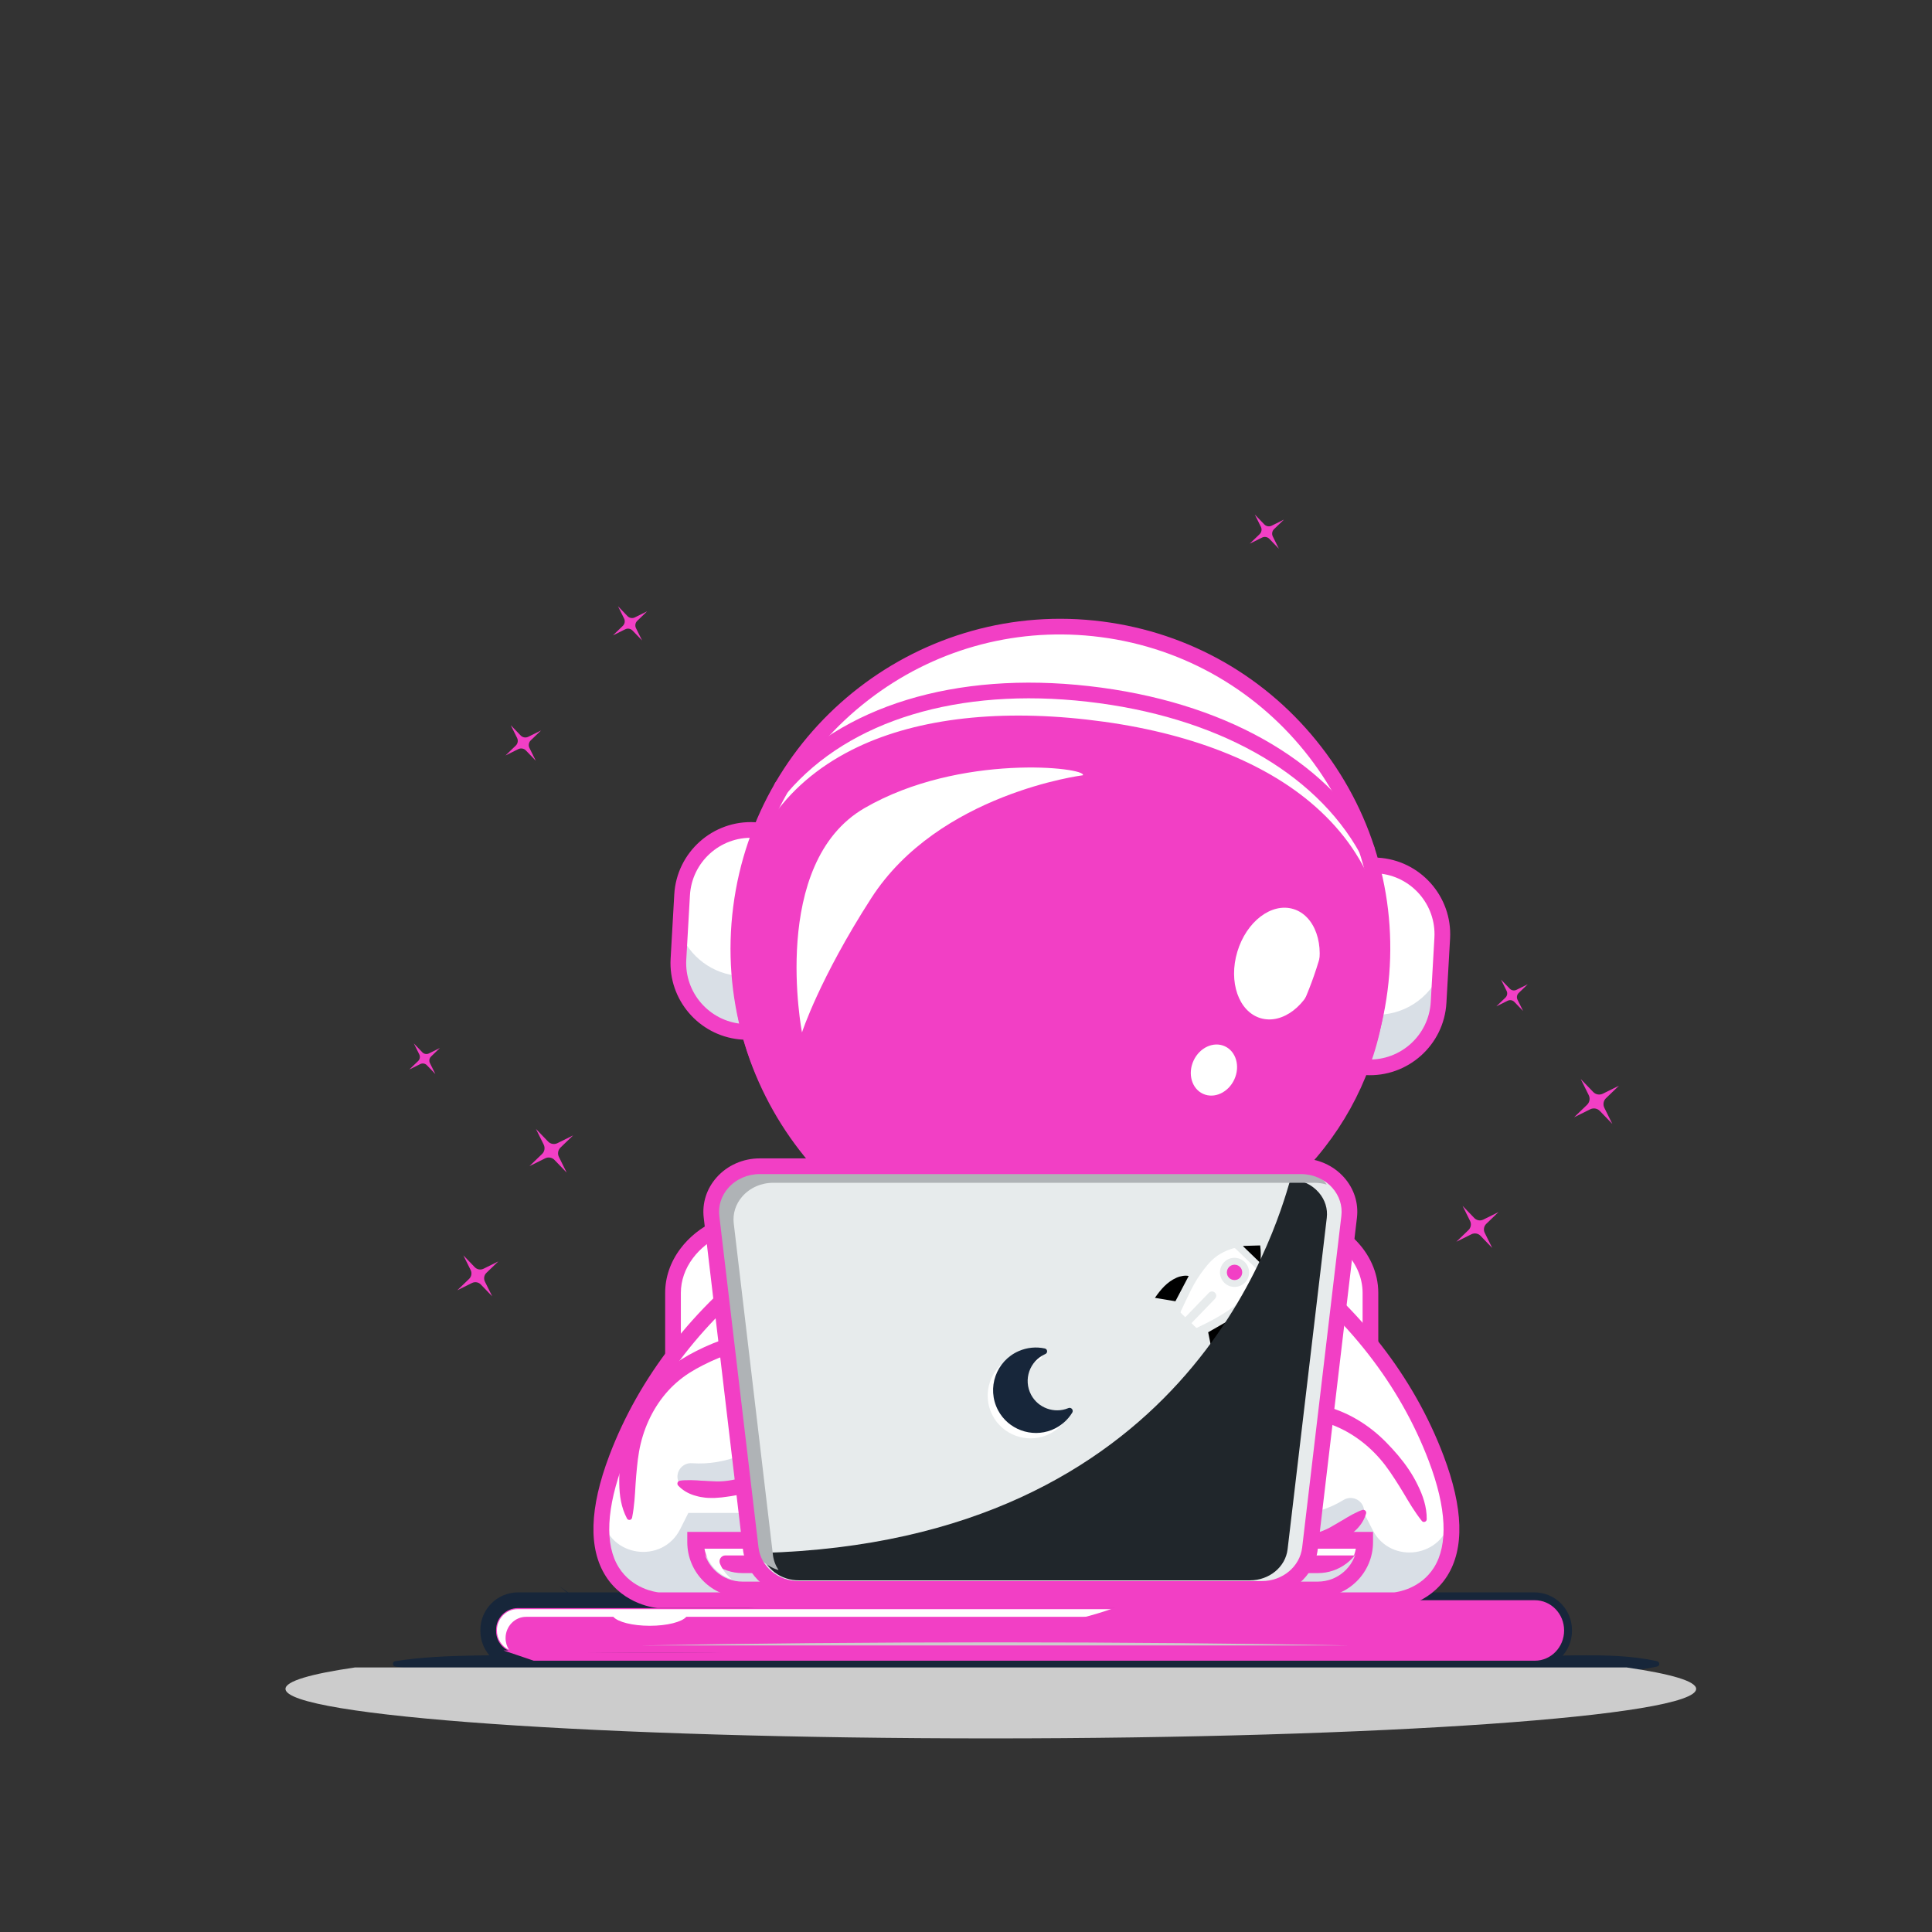 <svg xmlns="http://www.w3.org/2000/svg" xmlns:xlink="http://www.w3.org/1999/xlink" viewBox="0 0 500 500" width="500" height="500" preserveAspectRatio="xMidYMid meet" style="width: 100%; height: 100%; transform: translate3d(0px, 0px, 0px); content-visibility: visible;"><rect x="0" y="0" width="500" height="500" fill="#333333" stroke="none"/><defs><clipPath id="__lottie_element_155"><rect width="500" height="500" x="0" y="0"></rect></clipPath><clipPath id="__lottie_element_175"><path d="M0,0 L1000,0 L1000,1000 L0,1000z"></path></clipPath></defs><g clip-path="url(#__lottie_element_155)"><g clip-path="url(#__lottie_element_175)" transform="matrix(0.54,0,0,0.54,-19.537,0.714)" opacity="1" style="display: block;"><g transform="matrix(0.746,-0.525,0.525,0.746,300.393,550.184)" opacity="1" style="display: block;"><g opacity="1" transform="matrix(1,0,0,1,0,0)"><path fill=" #f23fc5" fill-opacity="1" d=" M14.031,0 C14.031,0 4.937,1.404 4.937,1.404 C3.115,1.685 1.685,3.115 1.404,4.937 C1.404,4.937 0,14.031 0,14.031 C0,14.031 -1.404,4.937 -1.404,4.937 C-1.685,3.115 -3.115,1.685 -4.937,1.404 C-4.937,1.404 -14.031,0 -14.031,0 C-14.031,0 -4.937,-1.404 -4.937,-1.404 C-3.115,-1.685 -1.685,-3.115 -1.404,-4.937 C-1.404,-4.937 0,-14.031 0,-14.031 C0,-14.031 1.404,-4.937 1.404,-4.937 C1.685,-3.115 3.115,-1.685 4.937,-1.404 C4.937,-1.404 14.031,0 14.031,0z"></path></g></g><g transform="matrix(0.746,-0.525,0.525,0.746,265.164,610.138)" opacity="1" style="display: block;"><g opacity="1" transform="matrix(1,0,0,1,0,0)"><path fill=" #f23fc5" fill-opacity="1" d=" M13.165,0 C13.165,0 4.632,1.317 4.632,1.317 C2.922,1.581 1.581,2.922 1.317,4.632 C1.317,4.632 0,13.164 0,13.164 C0,13.164 -1.317,4.632 -1.317,4.632 C-1.581,2.922 -2.922,1.581 -4.632,1.317 C-4.632,1.317 -13.165,0 -13.165,0 C-13.165,0 -4.632,-1.318 -4.632,-1.318 C-2.922,-1.582 -1.581,-2.922 -1.317,-4.632 C-1.317,-4.632 0,-13.164 0,-13.164 C0,-13.164 1.317,-4.632 1.317,-4.632 C1.581,-2.922 2.922,-1.582 4.632,-1.318 C4.632,-1.318 13.165,0 13.165,0z"></path></g></g><g transform="matrix(0.746,-0.525,0.525,0.746,239.676,506.094)" opacity="1" style="display: block;"><g opacity="1" transform="matrix(1,0,0,1,0,0)"><path fill=" #f23fc5" fill-opacity="1" d=" M9.818,0 C9.818,0 3.455,0.982 3.455,0.982 C2.18,1.179 1.179,2.179 0.982,3.454 C0.982,3.454 0,9.817 0,9.817 C0,9.817 -0.982,3.454 -0.982,3.454 C-1.179,2.179 -2.18,1.179 -3.455,0.982 C-3.455,0.982 -9.818,0 -9.818,0 C-9.818,0 -3.455,-0.983 -3.455,-0.983 C-2.18,-1.18 -1.179,-2.18 -0.982,-3.455 C-0.982,-3.455 0,-9.817 0,-9.817 C0,-9.817 0.982,-3.455 0.982,-3.455 C1.179,-2.18 2.18,-1.18 3.455,-0.983 C3.455,-0.983 9.818,0 9.818,0z"></path></g></g><g transform="matrix(0.746,-0.525,0.525,0.746,801.333,526.574)" opacity="1" style="display: block;"><g opacity="1" transform="matrix(1,0,0,1,0,0)"><path fill=" #f23fc5" fill-opacity="1" d=" M-14.415,0 C-14.415,0 -5.072,1.442 -5.072,1.442 C-3.2,1.731 -1.732,3.2 -1.443,5.072 C-1.443,5.072 0,14.415 0,14.415 C0,14.415 1.443,5.072 1.443,5.072 C1.732,3.2 3.2,1.731 5.072,1.442 C5.072,1.442 14.415,0 14.415,0 C14.415,0 5.072,-1.443 5.072,-1.443 C3.2,-1.732 1.732,-3.2 1.443,-5.072 C1.443,-5.072 0,-14.415 0,-14.415 C0,-14.415 -1.443,-5.072 -1.443,-5.072 C-1.732,-3.2 -3.2,-1.732 -5.072,-1.443 C-5.072,-1.443 -14.415,0 -14.415,0z"></path></g></g><g transform="matrix(0.746,-0.525,0.525,0.746,744.241,586.687)" opacity="1" style="display: block;"><g opacity="1" transform="matrix(1,0,0,1,0,0)"><path fill=" #f23fc5" fill-opacity="1" d=" M-13.525,0 C-13.525,0 -4.759,1.353 -4.759,1.353 C-3.003,1.624 -1.624,3.003 -1.353,4.759 C-1.353,4.759 0,13.525 0,13.525 C0,13.525 1.353,4.759 1.353,4.759 C1.624,3.003 3.003,1.624 4.759,1.353 C4.759,1.353 13.525,0 13.525,0 C13.525,0 4.759,-1.354 4.759,-1.354 C3.003,-1.625 1.624,-3.003 1.353,-4.759 C1.353,-4.759 0,-13.525 0,-13.525 C0,-13.525 -1.353,-4.759 -1.353,-4.759 C-1.624,-3.003 -3.003,-1.625 -4.759,-1.354 C-4.759,-1.354 -13.525,0 -13.525,0z"></path></g></g><g transform="matrix(0.746,-0.525,0.525,0.746,760.846,475.681)" opacity="1" style="display: block;"><g opacity="1" transform="matrix(1,0,0,1,0,0)"><path fill=" #f23fc5" fill-opacity="1" d=" M-10.086,0 C-10.086,0 -3.549,1.009 -3.549,1.009 C-2.239,1.211 -1.211,2.239 -1.009,3.549 C-1.009,3.549 0,10.086 0,10.086 C0,10.086 1.009,3.549 1.009,3.549 C1.211,2.239 2.239,1.211 3.549,1.009 C3.549,1.009 10.086,0 10.086,0 C10.086,0 3.549,-1.009 3.549,-1.009 C2.239,-1.211 1.211,-2.239 1.009,-3.549 C1.009,-3.549 0,-10.086 0,-10.086 C0,-10.086 -1.009,-3.549 -1.009,-3.549 C-1.211,-2.239 -2.239,-1.211 -3.549,-1.009 C-3.549,-1.009 -10.086,0 -10.086,0z"></path></g></g><g transform="matrix(0.746,-0.525,0.525,0.746,338.13,297.421)" opacity="1" style="display: block;"><g opacity="1" transform="matrix(1,0,0,1,0,0)"><path fill=" #f23fc5" fill-opacity="1" d=" M10.992,0 C10.992,0 3.868,1.1 3.868,1.1 C2.441,1.32 1.32,2.441 1.1,3.868 C1.1,3.868 0,10.991 0,10.991 C0,10.991 -1.1,3.868 -1.1,3.868 C-1.32,2.441 -2.441,1.32 -3.868,1.1 C-3.868,1.1 -10.992,0 -10.992,0 C-10.992,0 -3.868,-1.1 -3.868,-1.1 C-2.441,-1.32 -1.32,-2.441 -1.1,-3.868 C-1.1,-3.868 0,-10.991 0,-10.991 C0,-10.991 1.1,-3.868 1.1,-3.868 C1.32,-2.441 2.441,-1.32 3.868,-1.1 C3.868,-1.1 10.992,0 10.992,0z"></path></g></g><g transform="matrix(0.746,-0.525,0.525,0.746,286.962,354.749)" opacity="1" style="display: block;"><g opacity="1" transform="matrix(1,0,0,1,0,0)"><path fill=" #f23fc5" fill-opacity="1" d=" M11.408,0 C11.408,0 4.014,1.142 4.014,1.142 C2.533,1.371 1.371,2.533 1.142,4.014 C1.142,4.014 0,11.408 0,11.408 C0,11.408 -1.142,4.014 -1.142,4.014 C-1.371,2.533 -2.533,1.371 -4.014,1.142 C-4.014,1.142 -11.408,0 -11.408,0 C-11.408,0 -4.014,-1.142 -4.014,-1.142 C-2.533,-1.371 -1.371,-2.533 -1.142,-4.014 C-1.142,-4.014 0,-11.408 0,-11.408 C0,-11.408 1.142,-4.014 1.142,-4.014 C1.371,-2.533 2.533,-1.371 4.014,-1.142 C4.014,-1.142 11.408,0 11.408,0z"></path></g></g><g transform="matrix(0.746,-0.525,0.525,0.746,643.326,253.47)" opacity="1" style="display: block;"><g opacity="1" transform="matrix(1,0,0,1,0,0)"><path fill=" #f23fc5" fill-opacity="1" d=" M-10.992,0 C-10.992,0 -3.868,1.1 -3.868,1.1 C-2.441,1.32 -1.32,2.441 -1.1,3.868 C-1.1,3.868 0,10.991 0,10.991 C0,10.991 1.1,3.868 1.1,3.868 C1.32,2.441 2.441,1.32 3.868,1.1 C3.868,1.1 10.992,0 10.992,0 C10.992,0 3.868,-1.1 3.868,-1.1 C2.441,-1.32 1.32,-2.441 1.1,-3.868 C1.1,-3.868 0,-10.991 0,-10.991 C0,-10.991 -1.1,-3.868 -1.1,-3.868 C-1.32,-2.441 -2.441,-1.32 -3.868,-1.1 C-3.868,-1.1 -10.992,0 -10.992,0z"></path></g></g></g><g transform="matrix(0.54,0,0,0.54,250.464,270.713)" opacity="1" style="display: block;"><g opacity="1" transform="matrix(1,0,0,1,0,0)"><g opacity="1" transform="matrix(1,0,0,1,0,0)"><path fill="rgb(23,38,58)" fill-opacity="1" d=" M-196,258.72 C-196,258.72 -155.87,287.26 -155.87,287.26 C-169.94,278.75 -183.34,269.2 -196,258.72z"></path></g><g opacity="1" transform="matrix(1,0,0,1,0,0)"><path fill="rgb(23,38,58)" fill-opacity="1" d=" M221.95,258.72 C209.3,269.2 195.889,278.74 181.82,287.26 C181.82,287.26 221.95,258.72 221.95,258.72z"></path></g></g><g opacity="1" transform="matrix(1,0,0,1,0,0)"><g opacity="1" transform="matrix(1,0,0,1,0,0)"><path fill="rgb(23,38,58)" fill-opacity="1" d=" M-274.416,294.815 C-261.816,292.82 -249.217,292.343 -236.617,292.098 C-230.317,291.963 -224.018,291.936 -217.718,291.971 C-211.418,291.961 -205.118,292.052 -198.818,292.118 C-186.218,292.235 -173.619,292.265 -161.019,292.246 C-161.019,292.246 -123.22,292.246 -123.22,292.246 C-123.22,292.246 27.975,292.246 27.975,292.246 C27.975,292.246 179.171,292.246 179.171,292.246 C179.171,292.246 254.769,292.246 254.769,292.246 C254.769,292.246 273.668,292.239 273.668,292.239 C273.668,292.239 283.118,292.147 283.118,292.147 C283.118,292.147 292.568,291.987 292.568,291.987 C305.168,291.942 317.768,292.057 330.367,294.815 C331.076,294.97 331.525,295.672 331.37,296.381 C331.257,296.899 330.852,297.277 330.367,297.384 C317.768,300.142 305.168,300.257 292.568,300.212 C292.568,300.212 283.118,300.052 283.118,300.052 C283.118,300.052 273.668,299.96 273.668,299.96 C273.668,299.96 254.769,299.953 254.769,299.953 C254.769,299.953 179.171,299.953 179.171,299.953 C179.171,299.953 27.975,299.953 27.975,299.953 C27.975,299.953 -123.22,299.953 -123.22,299.953 C-123.22,299.953 -161.019,299.953 -161.019,299.953 C-173.619,299.934 -186.218,299.964 -198.818,300.081 C-205.118,300.146 -211.418,300.239 -217.718,300.229 C-224.018,300.264 -230.317,300.237 -236.617,300.102 C-249.217,299.857 -261.816,299.379 -274.416,297.384 C-275.125,297.272 -275.609,296.606 -275.497,295.897 C-275.407,295.326 -274.957,294.901 -274.416,294.815z"></path></g></g><g opacity="1" transform="matrix(1,0,0,1,0,0)"><g opacity="1" transform="matrix(1,0,0,1,0,0)"><path fill=" #f23fc5" fill-opacity="1" d=" M271.529,294.586 C271.529,294.586 -215.578,294.586 -215.578,294.586 C-223.455,294.586 -229.84,288.201 -229.84,280.324 C-229.84,280.324 -229.84,279.86 -229.84,279.86 C-229.84,271.983 -223.455,265.598 -215.578,265.598 C-215.578,265.598 271.529,265.598 271.529,265.598 C279.406,265.598 285.791,271.983 285.791,279.86 C285.791,279.86 285.791,280.324 285.791,280.324 C285.791,288.201 279.406,294.586 271.529,294.586z"></path></g><g opacity="1" transform="matrix(1,0,0,1,0,0)"><path fill="rgb(23,38,58)" fill-opacity="1" d=" M271.528,295.129 C271.528,295.129 -215.578,295.129 -215.578,295.129 C-223.741,295.129 -230.383,288.488 -230.383,280.324 C-230.383,280.324 -230.383,279.859 -230.383,279.859 C-230.383,271.696 -223.741,265.055 -215.578,265.055 C-215.578,265.055 271.528,265.055 271.528,265.055 C279.691,265.055 286.333,271.696 286.333,279.859 C286.333,279.859 286.333,280.324 286.333,280.324 C286.333,288.488 279.691,295.129 271.528,295.129z M-215.578,266.141 C-223.143,266.141 -229.298,272.295 -229.298,279.859 C-229.298,279.859 -229.298,280.324 -229.298,280.324 C-229.298,287.889 -223.143,294.044 -215.578,294.044 C-215.578,294.044 271.529,294.044 271.529,294.044 C279.094,294.044 285.249,287.889 285.249,280.324 C285.249,280.324 285.249,279.859 285.249,279.859 C285.249,272.295 279.094,266.141 271.529,266.141 C271.529,266.141 -215.578,266.141 -215.578,266.141z"></path></g></g><g opacity="1" transform="matrix(1,0,0,1,0,0)"><g opacity="1" transform="matrix(1,0,0,1,0,0)"><path fill="rgb(23,38,58)" fill-opacity="1" d=" M271.529,298.347 C271.529,298.347 -215.578,298.347 -215.578,298.347 C-225.516,298.347 -233.601,290.262 -233.601,280.324 C-233.601,280.324 -233.601,279.859 -233.601,279.859 C-233.601,269.921 -225.516,261.838 -215.578,261.838 C-215.578,261.838 271.529,261.838 271.529,261.838 C281.467,261.838 289.552,269.921 289.552,279.859 C289.552,279.859 289.552,280.324 289.552,280.324 C289.552,290.262 281.467,298.347 271.529,298.347z M-215.578,269.359 C-221.369,269.359 -226.08,274.07 -226.08,279.859 C-226.08,279.859 -226.08,280.324 -226.08,280.324 C-226.08,286.115 -221.369,290.826 -215.578,290.826 C-215.578,290.826 271.529,290.826 271.529,290.826 C277.32,290.826 282.03,286.115 282.03,280.324 C282.03,280.324 282.03,279.859 282.03,279.859 C282.03,274.07 277.32,269.359 271.529,269.359 C271.529,269.359 -215.578,269.359 -215.578,269.359z"></path></g></g><g opacity="1" transform="matrix(1,0,0,1,0,0)"><g opacity="1" transform="matrix(1,0,0,1,0,0)"><path fill="rgb(255,255,255)" fill-opacity="1" d=" M271.757,269.892 C271.757,269.892 -135.35,269.892 -135.35,269.892 C-135.35,269.892 -169.434,269.892 -169.434,269.892 C-169.434,269.892 -215.806,269.892 -215.806,269.892 C-221.252,269.892 -225.682,274.468 -225.682,280.092 C-225.682,284.214 -223.297,287.764 -219.882,289.371 C-220.917,287.758 -221.524,285.828 -221.524,283.753 C-221.524,278.129 -217.094,273.553 -211.648,273.553 C-211.648,273.553 -169.882,273.553 -169.882,273.553 C-167.72,276.03 -160.717,277.848 -152.392,277.848 C-144.067,277.848 -137.064,276.03 -134.902,273.553 C-134.902,273.553 275.915,273.553 275.915,273.553 C277.369,273.553 278.747,273.888 279.991,274.474 C278.221,271.717 275.193,269.892 271.757,269.892z"></path></g></g><g opacity="1" transform="matrix(1,0,0,1,0,0)"><g opacity="1" transform="matrix(1,0,0,1,0,0)"><path fill=" #f23fc5" fill-opacity="1" d=" M-208.026,294.586 C-208.026,294.586 271.757,294.586 271.757,294.586 C279.508,294.586 285.791,288.097 285.791,280.092 C285.791,280.092 285.791,280.092 285.791,280.092 C285.791,272.087 279.508,265.598 271.757,265.598 C271.757,265.598 78.575,265.598 78.575,265.598 C70.94,269.902 13.707,296.573 -222.563,289.658 C-222.563,289.658 -208.026,294.586 -208.026,294.586z" style="mix-blend-mode: multiply;"></path></g></g><g opacity="1" transform="matrix(1,0,0,1,0,0)"><g opacity="1" transform="matrix(1,0,0,1,0,0)"><path fill="rgb(204,204,204)" fill-opacity="1" d=" M349.073,308.096 C349.073,321.196 197.725,331.823 11.036,331.823 C-175.653,331.823 -327.001,321.196 -327.001,308.096 C-327.001,304.418 -315.033,300.92 -293.664,297.815 C-293.664,297.815 315.737,297.815 315.737,297.815 C337.106,300.92 349.073,304.418 349.073,308.096z"></path></g></g><g opacity="1" transform="matrix(1,0,0,1,0,0)"><path fill="rgb(204,204,204)" fill-opacity="1" d=" M181.82,287.26 C181.82,287.26 -155.87,287.26 -155.87,287.26 C-104.82,286.31 -47.541,285.78 12.98,285.78 C73.49,285.78 130.769,286.31 181.82,287.26z"></path></g></g><g transform="matrix(0.54,0,0,0.54,250.464,270.714)" opacity="1" style="display: block;"><g opacity="1" transform="matrix(1,0,0,1,0,0)"><g opacity="1" transform="matrix(1,0,0,1,0,0)"><path fill="rgb(255,255,255)" fill-opacity="1" d=" M192.974,118.327 C192.974,118.327 192.974,230.106 192.974,230.106 C192.974,235.312 191.633,240.275 189.209,244.737 C182.588,257.015 167.917,265.598 150.982,265.598 C150.982,265.598 -99.284,265.598 -99.284,265.598 C-113.522,265.598 -126.159,259.539 -133.761,250.309 C-138.493,244.566 -141.276,237.604 -141.276,230.106 C-141.276,230.106 -141.276,118.327 -141.276,118.327 C-141.276,111.39 -138.882,104.904 -134.756,99.417 C-127.313,89.468 -114.171,82.835 -99.284,82.835 C-99.284,82.835 150.982,82.835 150.982,82.835 C153.002,82.835 154.977,82.957 156.925,83.201 C177.236,85.652 192.974,100.514 192.974,118.327z"></path></g><g opacity="1" transform="matrix(1,0,0,1,0,0)"><path fill=" #f23fc5" fill-opacity="1" d=" M150.982,269.359 C150.982,269.359 -99.284,269.359 -99.284,269.359 C-114.097,269.359 -128.071,263.131 -136.663,252.699 C-142.141,246.051 -145.037,238.238 -145.037,230.106 C-145.037,230.106 -145.037,118.327 -145.037,118.327 C-145.037,110.807 -142.522,103.487 -137.762,97.157 C-129.294,85.837 -114.907,79.074 -99.284,79.074 C-99.284,79.074 150.982,79.074 150.982,79.074 C153.139,79.074 155.296,79.206 157.392,79.469 C179.814,82.174 196.735,98.88 196.735,118.327 C196.735,118.327 196.735,230.106 196.735,230.106 C196.735,235.847 195.315,241.374 192.514,246.532 C185.037,260.394 168.733,269.359 150.982,269.359z M-99.284,86.596 C-112.549,86.596 -124.683,92.231 -131.744,101.67 C-135.521,106.693 -137.515,112.451 -137.515,118.327 C-137.515,118.327 -137.515,230.106 -137.515,230.106 C-137.515,236.472 -135.213,242.632 -130.858,247.916 C-123.678,256.634 -111.874,261.838 -99.284,261.838 C-99.284,261.838 150.982,261.838 150.982,261.838 C166.006,261.838 179.711,254.425 185.899,242.952 C188.1,238.898 189.214,234.58 189.214,230.106 C189.214,230.106 189.214,118.327 189.214,118.327 C189.214,102.682 175.138,89.186 156.474,86.935 C154.671,86.709 152.829,86.596 150.982,86.596 C150.982,86.596 -99.284,86.596 -99.284,86.596z"></path></g></g><g opacity="1" transform="matrix(1,0,0,1,0,0)"><g opacity="1" transform="matrix(1,0,0,1,0,0)"><path fill="rgb(255,255,255)" fill-opacity="1" d=" M29.034,51.762 C114.54,65.9 194.29,117.844 224.487,197.636 C248.891,262.123 204.567,265.598 204.567,265.598 C204.567,265.598 27.279,265.598 27.279,265.598 C27.279,265.598 28.904,265.598 28.904,265.598 C28.904,265.598 -148.384,265.598 -148.384,265.598 C-148.384,265.598 -192.708,262.123 -168.304,197.636 C-138.107,117.844 -58.357,65.9 27.149,51.762"></path></g></g><g opacity="1" transform="matrix(1,0,0,1,0,0)"><g opacity="1" transform="matrix(1,0,0,1,0,0)"><path fill="rgb(217,223,230)" fill-opacity="1" d=" M204.562,265.599 C204.562,265.599 -148.388,265.599 -148.388,265.599 C-148.388,265.599 -179.396,263.163 -175.25,224.633 C-175.192,225.098 -175.127,225.555 -175.056,226.005 C-172.073,244.869 -146.392,248.558 -137.817,231.493 C-137.817,231.493 -133.939,223.775 -133.939,223.775 C-133.939,223.775 189.859,223.775 189.859,223.775 C189.859,223.775 194.015,231.902 194.015,231.902 C202.678,248.843 228.09,245.067 231.193,226.294 C231.283,225.752 231.363,225.198 231.434,224.633 C235.58,263.163 204.562,265.599 204.562,265.599z"></path></g></g><g opacity="1" transform="matrix(1,0,0,1,0,0)"><g opacity="1" transform="matrix(1,0,0,1,0,0)"><path fill=" #f23fc5" fill-opacity="1" d=" M204.714,269.359 C204.714,269.359 -148.678,269.348 -148.678,269.348 C-149.329,269.298 -164.716,267.938 -173.544,254.023 C-181.907,240.842 -181.328,221.424 -171.822,196.306 C-143.072,120.336 -67.066,63.528 26.535,48.051 C27.07,47.963 27.598,47.992 28.092,48.12 C28.586,47.992 29.112,47.963 29.647,48.051 C123.248,63.528 199.255,120.336 228.005,196.306 C237.511,221.424 238.09,240.843 229.727,254.025 C220.899,267.939 205.512,269.298 204.861,269.348 C204.861,269.348 204.714,269.359 204.714,269.359z M28.904,261.838 C28.904,261.838 204.391,261.838 204.391,261.838 C205.735,261.695 216.952,260.213 223.432,249.907 C230.299,238.984 229.448,221.369 220.97,198.967 C193.166,125.497 119.384,70.513 28.42,55.473 C28.308,55.454 28.199,55.431 28.091,55.403 C27.984,55.43 27.874,55.454 27.762,55.473 C-63.202,70.513 -136.983,125.497 -164.787,198.967 C-173.265,221.369 -174.115,238.984 -167.248,249.906 C-160.784,260.188 -149.609,261.688 -148.205,261.838 C-148.205,261.838 28.904,261.838 28.904,261.838z"></path></g></g></g><g transform="matrix(0.537,0.056,-0.056,0.537,256.788,269.468)" opacity="1" style="display: block;"><g opacity="1" transform="matrix(1,0,0,1,0,0)"><g opacity="1" transform="matrix(1,0,0,1,0,0)"><path fill="rgb(255,255,255)" fill-opacity="1" d=" M179.47,-6.171 C179.47,-6.171 179.47,-6.171 179.47,-6.171 C177.735,-6.089 176.263,-7.429 176.181,-9.164 C176.181,-9.164 171.92,-99.64 171.92,-99.64 C171.838,-101.375 173.178,-102.847 174.913,-102.929 C174.913,-102.929 174.913,-102.929 174.913,-102.929 C193.112,-103.786 208.561,-89.727 209.418,-71.528 C209.418,-71.528 210.871,-40.676 210.871,-40.676 C211.728,-22.477 197.669,-7.028 179.47,-6.171z"></path></g><g opacity="1" transform="matrix(1,0,0,1,0,0)"><path fill="rgb(23,38,58)" fill-opacity="1" d=" M179.321,-5.492 C177.295,-5.492 175.602,-7.09 175.506,-9.133 C175.506,-9.133 171.245,-99.608 171.245,-99.608 C171.146,-101.712 172.778,-103.505 174.881,-103.604 C193.434,-104.479 209.22,-90.103 210.092,-71.56 C210.092,-71.56 211.546,-40.707 211.546,-40.707 C211.969,-31.725 208.869,-23.116 202.816,-16.465 C196.764,-9.815 188.484,-5.919 179.502,-5.496 C179.502,-5.496 179.502,-5.496 179.502,-5.496 C179.441,-5.493 179.381,-5.492 179.321,-5.492z M176.482,-102.29 C175.972,-102.29 175.459,-102.278 174.944,-102.254 C173.584,-102.19 172.531,-101.032 172.595,-99.672 C172.595,-99.672 176.856,-9.196 176.856,-9.196 C176.92,-7.836 178.08,-6.791 179.439,-6.846 C179.439,-6.846 179.439,-6.846 179.439,-6.846 C197.237,-7.684 211.034,-22.846 210.196,-40.644 C210.196,-40.644 208.743,-71.496 208.743,-71.496 C207.929,-88.779 193.608,-102.29 176.482,-102.29z"></path></g></g><g opacity="1" transform="matrix(1,0,0,1,0,0)"><g opacity="1" transform="matrix(1,0,0,1,0,0)"><path fill="rgb(217,223,230)" fill-opacity="1" d=" M210.189,-55.143 C210.189,-55.143 210.874,-40.673 210.874,-40.673 C211.728,-22.48 197.671,-7.029 179.468,-6.165 C177.734,-6.081 176.263,-7.43 176.179,-9.164 C176.179,-9.164 175.038,-33.216 175.038,-33.216 C175.577,-32.142 176.71,-31.437 177.984,-31.487 C177.984,-31.487 180.129,-31.594 180.129,-31.594 C194.511,-32.268 206.314,-42.064 210.189,-55.143z"></path></g></g><g opacity="1" transform="matrix(1,0,0,1,0,0)"><g opacity="1" transform="matrix(1,0,0,1,0,0)"><path fill=" #f23fc5" fill-opacity="1" d=" M179.319,-2.407 C175.659,-2.407 172.598,-5.294 172.424,-8.988 C172.424,-8.988 168.163,-99.463 168.163,-99.463 C167.984,-103.266 170.933,-106.506 174.735,-106.686 C194.964,-107.64 212.221,-91.947 213.175,-71.705 C213.175,-71.705 214.628,-40.853 214.628,-40.853 C215.581,-20.611 199.889,-3.368 179.647,-2.414 C179.647,-2.414 179.646,-2.414 179.646,-2.414 C179.537,-2.409 179.428,-2.407 179.319,-2.407z M175.706,-99.195 C175.706,-99.195 179.908,-9.963 179.908,-9.963 C195.709,-11.036 207.863,-24.606 207.114,-40.499 C207.114,-40.499 205.661,-71.351 205.661,-71.351 C204.913,-87.244 191.514,-99.623 175.706,-99.195z"></path></g></g><g opacity="1" transform="matrix(1,0,0,1,0,0)"><g opacity="1" transform="matrix(1,0,0,1,0,0)"><path fill="rgb(255,255,255)" fill-opacity="1" d=" M-123.726,-88.864 C-123.726,-88.864 -123.726,-88.864 -123.726,-88.864 C-121.991,-88.946 -120.519,-87.606 -120.437,-85.871 C-120.437,-85.871 -116.176,4.605 -116.176,4.605 C-116.094,6.34 -117.434,7.812 -119.169,7.894 C-119.169,7.894 -119.169,7.894 -119.169,7.894 C-137.368,8.751 -152.817,-5.308 -153.674,-23.507 C-153.674,-23.507 -155.127,-54.36 -155.127,-54.36 C-155.984,-72.559 -141.925,-88.007 -123.726,-88.864z"></path></g><g opacity="1" transform="matrix(1,0,0,1,0,0)"><path fill="rgb(23,38,58)" fill-opacity="1" d=" M-120.739,8.607 C-138.582,8.607 -153.501,-5.469 -154.349,-23.476 C-154.349,-23.476 -155.802,-54.328 -155.802,-54.328 C-156.225,-63.31 -153.125,-71.919 -147.072,-78.57 C-141.02,-85.22 -132.741,-89.116 -123.758,-89.539 C-123.758,-89.539 -123.758,-89.539 -123.758,-89.539 C-121.645,-89.641 -119.862,-88.005 -119.762,-85.903 C-119.762,-85.903 -115.501,4.573 -115.501,4.573 C-115.402,6.677 -117.034,8.47 -119.137,8.569 C-119.673,8.594 -120.208,8.607 -120.739,8.607z M-123.695,-88.19 C-141.493,-87.352 -155.29,-72.189 -154.452,-54.391 C-154.452,-54.391 -152.999,-23.539 -152.999,-23.539 C-152.16,-5.742 -137.007,8.045 -119.201,7.219 C-117.841,7.155 -116.787,5.996 -116.851,4.636 C-116.851,4.636 -121.112,-85.84 -121.112,-85.84 C-121.177,-87.2 -122.362,-88.267 -123.695,-88.19 C-123.695,-88.19 -123.695,-88.19 -123.695,-88.19z"></path></g></g><g opacity="1" transform="matrix(1,0,0,1,0,0)"><g opacity="1" transform="matrix(1,0,0,1,0,0)"><path fill="rgb(217,223,230)" fill-opacity="1" d=" M-117.351,-20.495 C-117.351,-20.495 -116.172,4.604 -116.172,4.604 C-116.088,6.338 -117.438,7.81 -119.172,7.894 C-128.724,8.34 -137.527,4.683 -143.854,-1.535 C-149.568,-7.15 -153.262,-14.861 -153.67,-23.502 C-153.67,-23.502 -154.283,-36.502 -154.283,-36.502 C-148.58,-25.34 -136.695,-17.935 -123.352,-18.561 C-123.352,-18.561 -120.051,-18.718 -120.051,-18.718 C-118.846,-18.777 -117.852,-19.491 -117.351,-20.495z"></path></g></g><g opacity="1" transform="matrix(1,0,0,1,0,0)"><g opacity="1" transform="matrix(1,0,0,1,0,0)"><path fill=" #f23fc5" fill-opacity="1" d=" M-120.74,11.692 C-140.219,11.692 -156.505,-3.674 -157.431,-23.331 C-157.431,-23.331 -158.884,-54.183 -158.884,-54.183 C-159.837,-74.425 -144.145,-91.667 -123.903,-92.621 C-123.903,-92.621 -123.902,-92.621 -123.902,-92.621 C-120.095,-92.786 -116.86,-89.851 -116.68,-86.049 C-116.68,-86.049 -112.419,4.428 -112.419,4.428 C-112.24,8.231 -115.189,11.471 -118.991,11.651 C-119.576,11.678 -120.161,11.692 -120.74,11.692z M-124.164,-85.072 C-139.965,-83.999 -152.119,-70.429 -151.37,-54.536 C-151.37,-54.536 -149.917,-23.684 -149.917,-23.684 C-149.169,-7.791 -135.787,4.574 -119.962,4.16 C-119.962,4.16 -124.164,-85.072 -124.164,-85.072z"></path></g></g><g opacity="1" transform="matrix(1,0,0,1,0,0)"><g opacity="1" transform="matrix(1,0,0,1,0,0)"><path fill="rgb(255,255,255)" fill-opacity="1" d=" M182.195,-43.826 C180.155,41.394 109.418,108.826 24.198,106.786 C-61.022,104.746 -128.454,34.009 -126.414,-51.211 C-124.374,-136.431 -53.636,-203.863 31.584,-201.823 C116.804,-199.783 184.235,-129.046 182.195,-43.826z"></path></g><g opacity="1" transform="matrix(1,0,0,1,0,0)"><path fill="rgb(23,38,58)" fill-opacity="1" d=" M27.944,107.507 C26.689,107.507 25.443,107.492 24.181,107.462 C-61.275,105.417 -129.134,34.228 -127.089,-51.228 C-126.099,-92.624 -109.046,-131.157 -79.074,-159.729 C-49.101,-188.3 -9.798,-203.476 31.6,-202.499 C72.997,-201.509 111.529,-184.456 140.101,-154.484 C168.672,-124.511 183.862,-85.206 182.871,-43.809 C182.871,-43.809 182.871,-43.809 182.871,-43.809 C180.856,40.385 111.711,107.507 27.944,107.507z M27.794,-201.193 C-11.854,-201.193 -49.341,-186.205 -78.142,-158.751 C-107.853,-130.429 -124.757,-92.231 -125.739,-51.195 C-127.766,33.516 -60.497,104.084 24.214,106.111 C108.904,108.141 179.491,40.87 181.52,-43.842 C181.52,-43.842 182.196,-43.825 182.196,-43.825 C182.196,-43.825 181.52,-43.842 181.52,-43.842 C182.502,-84.878 167.445,-123.84 139.123,-153.551 C110.801,-183.263 72.603,-200.166 31.567,-201.148 C30.31,-201.178 29.048,-201.193 27.794,-201.193z"></path></g></g><g opacity="1" transform="matrix(1,0,0,1,0,0)"><g opacity="1" transform="matrix(1,0,0,1,0,0)"><path fill="rgb(217,223,230)" fill-opacity="1" d=" M181.228,-65.221 C182.044,-58.22 182.37,-51.078 182.198,-43.824 C180.147,41.393 109.414,108.823 24.196,106.792 C-61.021,104.741 -128.451,34.007 -126.42,-51.211 C-126.363,-53.662 -126.247,-56.114 -126.072,-58.526 C-117.467,16.837 -54.4,76.211 23.573,78.08 C106.34,80.054 175.432,16.511 181.228,-65.221z"></path></g></g><g opacity="1" transform="matrix(1,0,0,1,0,0)"><g opacity="1" transform="matrix(1,0,0,1,0,0)"><path fill=" #f23fc5" fill-opacity="1" d=" M27.945,110.592 C26.664,110.592 25.395,110.578 24.107,110.546 C-63.049,108.461 -132.259,35.855 -130.174,-51.302 C-128.088,-138.458 -55.533,-207.66 31.674,-205.583 C73.895,-204.572 113.194,-187.181 142.334,-156.612 C171.474,-126.043 186.966,-85.956 185.956,-43.735 C185.956,-43.735 185.956,-43.735 185.956,-43.735 C183.9,42.135 113.378,110.592 27.945,110.592z M27.796,-198.108 C-11.056,-198.108 -47.79,-183.421 -76.013,-156.518 C-105.127,-128.764 -121.692,-91.333 -122.654,-51.121 C-124.64,31.889 -58.723,101.04 24.288,103.027 C107.277,105.022 176.448,39.095 178.436,-43.916 C180.423,-126.927 114.504,-196.077 31.493,-198.063 C30.261,-198.093 29.024,-198.108 27.796,-198.108z M182.196,-43.825 C182.196,-43.825 182.209,-43.825 182.209,-43.825 C182.209,-43.825 182.196,-43.825 182.196,-43.825z"></path></g></g><g opacity="1" transform="matrix(1,0,0,1,0,0)"><g opacity="1" transform="matrix(1,0,0,1,0,0)"><path fill=" #f23fc5" fill-opacity="1" d=" M181.607,-39.874 C181.341,-9.671 171.289,18.282 154.317,41.334 C141.593,58.616 89.649,88.6 25.834,88.611 C-33.336,88.621 -86.89,56.601 -99.307,39.097 C-115.87,15.749 -125.426,-12.377 -125.16,-42.58 C-124.455,-122.505 -55.494,-155.033 29.221,-154.286 C113.936,-153.539 182.312,-119.799 181.607,-39.874z"></path></g></g><g opacity="1" transform="matrix(1,0,0,1,0,0)"><g opacity="1" transform="matrix(1,0,0,1,0,0)"><path fill=" #f23fc5" fill-opacity="1" d=" M25.809,92.372 C-35.405,92.372 -89.362,59.615 -102.374,41.273 C-120.005,16.419 -129.185,-12.588 -128.92,-42.614 C-128.575,-81.731 -112.625,-111.753 -81.513,-131.845 C-54.351,-149.386 -16.047,-158.469 29.254,-158.046 C74.557,-157.646 112.694,-147.911 139.542,-129.894 C170.295,-109.257 185.713,-78.959 185.368,-39.841 C185.368,-39.841 185.368,-39.841 185.368,-39.841 C185.103,-9.816 175.413,19.025 157.346,43.564 C144.82,60.577 93.385,92.361 25.835,92.372 C25.827,92.372 25.817,92.372 25.809,92.372z M26.379,-150.538 C-16.216,-150.538 -52.065,-141.909 -77.433,-125.526 C-106.285,-106.893 -121.078,-78.975 -121.399,-42.547 C-121.65,-14.114 -112.95,13.365 -96.239,36.921 C-84.373,53.649 -31.995,84.851 25.81,84.851 C25.821,84.851 25.823,84.851 25.834,84.851 C89.904,84.84 139.916,54.552 151.289,39.104 C168.412,15.847 177.596,-11.475 177.847,-39.908 C178.717,-138.555 74.175,-150.128 29.187,-150.525 C28.248,-150.533 27.312,-150.538 26.379,-150.538z M181.607,-39.874 C181.607,-39.874 181.62,-39.874 181.62,-39.874 C181.62,-39.874 181.607,-39.874 181.607,-39.874z"></path></g></g><g opacity="1" transform="matrix(1,0,0,1,0,0)"><g opacity="1" transform="matrix(1,0,0,1,0,0)"><path fill="rgb(255,255,255)" fill-opacity="1" d=" M112.409,-54.872 C109.588,-40.052 116.006,-26.382 126.745,-24.338 C137.484,-22.294 148.475,-32.651 151.296,-47.471 C154.117,-62.291 147.699,-75.961 136.96,-78.005 C126.221,-80.049 115.23,-69.692 112.409,-54.872z"></path></g></g><g opacity="1" transform="matrix(1,0,0,1,0,0)"><g opacity="1" transform="matrix(1,0,0,1,0,0)"><path fill="rgb(255,255,255)" fill-opacity="1" d=" M96.94,-0.732 C94.718,5.826 97.478,12.688 103.106,14.595 C108.734,16.502 115.097,12.731 117.319,6.173 C119.541,-0.385 116.781,-7.247 111.153,-9.154 C105.525,-11.061 99.162,-7.29 96.94,-0.732z"></path></g></g><g opacity="1" transform="matrix(1,0,0,1,0,0)"><g opacity="1" transform="matrix(1,0,0,1,0,0)"><path fill=" #f23fc5" fill-opacity="1" d=" M152.433,-114.7 C171.026,-96.642 181.884,-71.98 181.605,-39.879 C181.339,-9.67 171.281,18.281 154.321,41.334 C141.593,58.616 89.645,88.599 25.831,88.616 C3.299,88.626 -18.412,83.983 -37.357,77.258 C41.085,75.565 104.363,38.761 120.142,17.326 C141.685,-11.931 154.44,-47.414 154.773,-85.739 C154.87,-95.982 154.051,-105.628 152.433,-114.7z"></path></g></g><g opacity="1" transform="matrix(1,0,0,1,0,0)"><g opacity="1" transform="matrix(1,0,0,1,0,0)"><path fill=" #f23fc5" fill-opacity="1" d=" M169.019,-106.322 C168.183,-106.322 167.342,-106.601 166.644,-107.176 C166.644,-107.176 166.248,-107.502 166.248,-107.502 C166.248,-107.502 165.932,-107.94 165.932,-107.94 C140.222,-144.67 90.119,-166.05 28.468,-166.595 C-33.476,-167.172 -83.957,-145.97 -109.893,-108.512 C-109.893,-108.512 -110.082,-108.262 -110.082,-108.262 C-111.402,-106.657 -113.782,-106.418 -115.385,-107.74 C-116.942,-109.023 -117.212,-111.285 -116.016,-112.883 C-88.622,-152.368 -35.894,-174.696 28.534,-174.116 C92.603,-173.549 144.903,-151.03 172.041,-112.33 C173.045,-110.974 173.047,-109.056 171.927,-107.697 C171.182,-106.792 170.104,-106.322 169.019,-106.322z"></path></g></g><g opacity="1" transform="matrix(1,0,0,1,0,0)"><g opacity="1" transform="matrix(1,0,0,1,0,0)"><path fill="rgb(255,255,255)" fill-opacity="1" d=" M-91.132,5.27 C-91.132,5.27 -115.191,-73.795 -72.421,-104.84 C-29.651,-135.885 31.483,-135.219 30.019,-131.311 C30.019,-131.311 -37.806,-115.522 -64.76,-62.25 C-85.545,-21.171 -91.132,5.27 -91.132,5.27z"></path></g></g></g><g transform="matrix(0.473,-0.26,0.26,0.473,180.929,243.16)" opacity="1" style="display: block;"><g opacity="1" transform="matrix(1,0,0,1,0,0)"><g opacity="1" transform="matrix(1,0,0,1,0,0)"><path fill="rgb(255,255,255)" fill-opacity="1" d=" M-162.829,226.985 C-162.829,226.985 -145.946,176.071 -100.475,175.925 C-58.52,175.791 -42.5,196.719 -52.329,225.456 C-57.221,239.758 -109.482,253.277 -133.939,223.775"></path></g></g><g opacity="1" transform="matrix(1,0,0,1,0,0)"><g opacity="1" transform="matrix(1,0,0,1,0,0)"><path fill="rgb(217,223,230)" fill-opacity="1" d=" M-52.325,225.461 C-57.224,239.762 -109.482,253.273 -133.937,223.778 C-133.937,223.778 -133.937,223.778 -133.937,223.778 C-133.937,218.613 -128.212,215.586 -123.885,218.407 C-97.439,235.646 -56.626,223.698 -52.325,211.141 C-51.385,208.405 -50.689,205.735 -50.219,203.149 C-48.827,209.749 -49.532,217.291 -52.325,225.461z"></path></g></g><g opacity="1" transform="matrix(1,0,0,1,0,0)"><g opacity="1" transform="matrix(1,0,0,1,0,0)"><path fill=" #f23fc5" fill-opacity="1" d=" M-164.019,226.59 C-163.929,220.609 -161.886,215.24 -159.236,210.227 C-156.635,205.172 -153.235,200.539 -149.443,196.265 C-145.611,192.026 -141.536,187.946 -136.888,184.495 C-132.256,181.04 -127.147,178.145 -121.696,176.06 C-116.253,173.957 -110.474,172.714 -104.674,172.323 C-104.674,172.323 -100.326,172.166 -100.326,172.166 C-98.917,172.189 -97.511,172.188 -96.101,172.233 C-93.28,172.345 -90.454,172.512 -87.627,172.851 C-81.979,173.501 -76.308,174.635 -70.812,176.669 C-65.331,178.669 -59.985,181.646 -55.576,185.929 C-51.141,190.169 -47.957,195.885 -46.658,201.887 C-45.327,207.895 -45.604,214.036 -46.858,219.749 C-47.134,221.195 -47.547,222.591 -47.924,223.999 C-47.924,223.999 -48.58,226.073 -48.58,226.073 C-48.58,226.073 -48.745,226.592 -48.745,226.592 C-48.802,226.768 -48.923,227.031 -49.012,227.246 C-49.012,227.246 -49.62,228.589 -49.62,228.589 C-51.511,231.842 -54.037,233.893 -56.555,235.635 C-61.658,239.047 -67.142,241.054 -72.703,242.571 C-83.842,245.424 -95.541,245.964 -106.911,243.58 C-108.33,243.277 -109.743,242.95 -111.138,242.524 C-112.547,242.161 -113.918,241.65 -115.299,241.175 C-116.68,240.702 -118.025,240.105 -119.402,239.594 C-120.729,238.96 -122.116,238.433 -123.401,237.693 C-124.694,236.971 -125.99,236.242 -127.146,235.299 C-128.358,234.441 -129.453,233.425 -130.483,232.354 C-132.534,230.209 -134.144,227.597 -134.904,224.575 C-135.09,223.833 -134.641,223.081 -133.899,222.895 C-133.63,222.827 -133.359,222.843 -133.115,222.927 C-133.115,222.927 -132.974,222.975 -132.974,222.975 C-131.504,223.474 -130.358,224.176 -129.16,224.788 C-127.945,225.379 -126.923,226.123 -125.802,226.74 C-125.258,227.067 -124.737,227.414 -124.223,227.769 C-123.69,228.099 -123.135,228.398 -122.617,228.743 C-122.076,229.055 -121.585,229.439 -121.037,229.741 C-120.493,230.048 -119.963,230.377 -119.435,230.713 C-115.243,233.486 -110.338,235.146 -105.346,236.222 C-95.319,238.343 -84.612,237.868 -74.621,235.298 C-69.665,233.962 -64.765,232.1 -60.776,229.409 C-58.807,228.092 -57.081,226.483 -56.221,224.983 C-56.154,224.802 -56.08,224.628 -55.997,224.456 C-55.955,224.356 -55.913,224.316 -55.865,224.167 C-55.865,224.167 -55.721,223.709 -55.721,223.709 C-55.721,223.709 -55.14,221.878 -55.14,221.878 C-54.816,220.649 -54.447,219.424 -54.216,218.185 C-53.126,213.25 -52.961,208.214 -53.995,203.543 C-55.022,198.87 -57.375,194.631 -60.836,191.307 C-64.276,187.965 -68.657,185.456 -73.418,183.725 C-78.174,181.96 -83.29,180.918 -88.484,180.323 C-91.08,180.01 -93.711,179.856 -96.346,179.751 C-96.346,179.751 -100.312,179.688 -100.312,179.688 C-100.312,179.688 -104.151,179.827 -104.151,179.827 C-109.249,180.172 -114.27,181.252 -119.018,183.088 C-128.514,186.746 -136.983,193.167 -143.51,201.285 C-145.127,203.326 -146.675,205.424 -148.133,207.593 C-149.622,209.738 -151.059,211.926 -152.474,214.139 C-155.271,218.587 -158.039,223.077 -161.639,227.379 C-161.639,227.379 -161.7,227.452 -161.7,227.452 C-162.165,228.008 -162.993,228.082 -163.549,227.617 C-163.863,227.354 -164.022,226.969 -164.019,226.59z"></path></g></g></g><g transform="matrix(0.54,0.014,-0.014,0.54,253.639,267.746)" opacity="1" style="display: block;"><g opacity="1" transform="matrix(1,0,0,1,0,0)"><g opacity="1" transform="matrix(1,0,0,1,0,0)"><path fill="rgb(255,255,255)" fill-opacity="1" d=" M218.75,226.985 C218.75,226.985 201.866,176.071 156.395,175.925 C114.44,175.791 98.42,196.719 108.249,225.456 C113.141,239.758 165.402,253.277 189.859,223.775 C189.859,223.775 218.75,226.985 218.75,226.985z"></path></g></g><g opacity="1" transform="matrix(1,0,0,1,0,0)"><g opacity="1" transform="matrix(1,0,0,1,0,0)"><path fill="rgb(217,223,230)" fill-opacity="1" d=" M189.857,223.778 C165.402,253.273 113.145,239.762 108.246,225.461 C105.453,217.291 104.748,209.749 106.14,203.149 C106.61,205.735 107.306,208.405 108.246,211.141 C112.547,223.698 153.36,235.646 179.806,218.407 C184.133,215.586 189.857,218.613 189.857,223.778 C189.857,223.778 189.857,223.778 189.857,223.778z"></path></g></g><g opacity="1" transform="matrix(1,0,0,1,0,0)"><g opacity="1" transform="matrix(1,0,0,1,0,0)"><path fill=" #f23fc5" fill-opacity="1" d=" M217.56,227.379 C213.96,223.077 211.191,218.587 208.394,214.139 C206.978,211.926 205.542,209.738 204.053,207.593 C202.595,205.424 201.047,203.326 199.43,201.285 C192.904,193.167 184.434,186.746 174.938,183.088 C170.19,181.252 165.17,180.172 160.072,179.827 C160.072,179.827 156.232,179.688 156.232,179.688 C156.232,179.688 152.266,179.751 152.266,179.751 C149.631,179.856 147,180.01 144.404,180.323 C139.21,180.918 134.094,181.96 129.338,183.725 C124.577,185.456 120.196,187.965 116.756,191.307 C113.295,194.631 110.942,198.87 109.915,203.543 C108.881,208.214 109.046,213.25 110.136,218.185 C110.368,219.424 110.737,220.649 111.061,221.878 C111.061,221.878 111.641,223.709 111.641,223.709 C111.641,223.709 111.785,224.167 111.785,224.167 C111.833,224.316 111.875,224.356 111.917,224.456 C112,224.628 112.075,224.802 112.142,224.983 C113.002,226.483 114.727,228.092 116.696,229.409 C120.685,232.1 125.585,233.962 130.541,235.298 C140.532,237.868 151.24,238.343 161.267,236.222 C166.259,235.146 171.163,233.486 175.356,230.713 C175.884,230.377 176.413,230.048 176.957,229.741 C177.505,229.439 177.995,229.055 178.537,228.743 C179.055,228.398 179.61,228.099 180.143,227.769 C180.657,227.414 181.179,227.067 181.723,226.74 C182.844,226.123 183.866,225.379 185.081,224.788 C186.279,224.176 187.424,223.474 188.894,222.975 C188.894,222.975 189.036,222.926 189.036,222.926 C189.76,222.68 190.546,223.068 190.792,223.792 C190.881,224.055 190.887,224.324 190.824,224.575 C190.064,227.597 188.454,230.209 186.403,232.354 C185.372,233.425 184.278,234.441 183.066,235.299 C181.909,236.242 180.614,236.971 179.321,237.693 C178.036,238.433 176.649,238.96 175.322,239.594 C173.945,240.105 172.601,240.702 171.219,241.175 C169.838,241.65 168.467,242.161 167.058,242.524 C165.663,242.95 164.25,243.277 162.831,243.58 C151.461,245.964 139.763,245.424 128.624,242.571 C123.063,241.054 117.579,239.047 112.476,235.635 C109.958,233.893 107.432,231.842 105.541,228.589 C105.541,228.589 104.932,227.246 104.932,227.246 C104.843,227.031 104.722,226.768 104.665,226.592 C104.665,226.592 104.5,226.073 104.5,226.073 C104.5,226.073 103.844,223.999 103.844,223.999 C103.467,222.591 103.054,221.195 102.778,219.749 C101.524,214.036 101.247,207.895 102.578,201.887 C103.878,195.885 107.061,190.169 111.496,185.929 C115.905,181.646 121.252,178.669 126.733,176.669 C132.229,174.635 137.899,173.501 143.547,172.851 C146.374,172.512 149.2,172.345 152.021,172.233 C153.431,172.188 154.838,172.189 156.247,172.166 C156.247,172.166 160.594,172.323 160.594,172.323 C166.395,172.714 172.173,173.957 177.617,176.06 C183.068,178.145 188.176,181.04 192.808,184.495 C197.456,187.946 201.532,192.026 205.364,196.265 C209.156,200.539 212.556,205.172 215.156,210.227 C217.807,215.24 219.85,220.609 219.939,226.59 C219.95,227.315 219.372,227.911 218.647,227.922 C218.238,227.928 217.869,227.747 217.624,227.457 C217.624,227.457 217.56,227.379 217.56,227.379z"></path></g></g></g><g transform="matrix(0.54,0,0,0.54,250.464,270.713)" opacity="1" style="display: block;"><g opacity="1" transform="matrix(1,0,0,1,0,0)"><g opacity="1" transform="matrix(1,0,0,1,0,0)"><path fill=" #f23fc5" fill-opacity="1" d=" M167.79,260.438 C167.79,260.438 -108.012,260.438 -108.012,260.438 C-120.529,260.438 -130.676,250.292 -130.676,237.775 C-130.676,237.775 -130.676,236.618 -130.676,236.618 C-130.676,236.618 190.453,236.618 190.453,236.618 C190.453,236.618 190.453,237.775 190.453,237.775 C190.453,250.292 180.307,260.438 167.79,260.438z"></path></g></g><g opacity="1" transform="matrix(1,0,0,1,0,0)"><g opacity="1" transform="matrix(1,0,0,1,0,0)"><path fill="rgb(217,223,230)" fill-opacity="1" d=" M190.456,236.617 C190.456,236.617 190.456,237.774 190.456,237.774 C190.456,250.288 180.302,260.442 167.788,260.442 C167.788,260.442 -108.008,260.442 -108.008,260.442 C-120.532,260.442 -130.677,250.288 -130.677,237.774 C-130.677,237.774 -130.677,236.617 -130.677,236.617 C-130.677,236.617 -129.671,236.617 -129.671,236.617 C-126.822,245.869 -118.2,252.601 -108.008,252.601 C-108.008,252.601 167.788,252.601 167.788,252.601 C177.971,252.601 186.601,245.869 189.45,236.617 C189.45,236.617 190.456,236.617 190.456,236.617z"></path></g></g><g opacity="1" transform="matrix(1,0,0,1,0,0)"><g opacity="1" transform="matrix(1,0,0,1,0,0)"><path fill=" #f23fc5" fill-opacity="1" d=" M167.79,264.199 C167.79,264.199 -108.012,264.199 -108.012,264.199 C-122.582,264.199 -134.436,252.345 -134.436,237.775 C-134.436,237.775 -134.436,232.858 -134.436,232.858 C-134.436,232.858 194.213,232.858 194.213,232.858 C194.213,232.858 194.213,237.775 194.213,237.775 C194.213,252.345 182.36,264.199 167.79,264.199z M-126.735,240.379 C-125.463,249.574 -117.551,256.678 -108.012,256.678 C-108.012,256.678 167.79,256.678 167.79,256.678 C177.329,256.678 185.241,249.574 186.513,240.379 C186.513,240.379 -126.735,240.379 -126.735,240.379z"></path></g></g><g opacity="1" transform="matrix(1,0,0,1,0,0)"><g opacity="1" transform="matrix(1,0,0,1,0,0)"><path fill="rgb(255,255,255)" fill-opacity="1" d=" M-116.202,244.134 C-116.202,244.134 185.082,244.134 185.082,244.134 C185.468,243.101 185.771,242.025 185.976,240.913 C185.976,240.913 -126.199,240.913 -126.199,240.913 C-124.903,247.954 -119.779,253.613 -113.156,255.483 C-115.572,253.567 -117.514,251.045 -118.756,248.135 C-119.56,246.252 -118.195,244.134 -116.202,244.134z"></path></g></g><g opacity="1" transform="matrix(1,0,0,1,0,0)"><g opacity="1" transform="matrix(1,0,0,1,0,0)"><path fill="rgb(231,235,236)" fill-opacity="1" d=" M141.893,260.191 C141.893,260.191 -79.942,260.191 -79.942,260.191 C-91.781,260.191 -101.729,251.817 -103.037,240.748 C-103.037,240.748 -121.815,81.88 -121.815,81.88 C-123.346,68.931 -112.571,57.606 -98.721,57.606 C-98.721,57.606 160.672,57.606 160.672,57.606 C174.522,57.606 185.297,68.931 183.766,81.88 C183.766,81.88 164.987,240.748 164.987,240.748 C163.679,251.817 153.732,260.191 141.893,260.191z"></path></g></g><g opacity="1" transform="matrix(1,0,0,1,0,0)"><g opacity="1" transform="matrix(1,0,0,1,0,0)"><path fill="rgb(255,255,255)" fill-opacity="1" d=" M45.476,176.165 C45.52,176.147 45.564,176.129 45.608,176.111 C46.974,175.541 48.246,177.027 47.472,178.289 C45.25,181.911 41.881,184.881 37.605,186.589 C27.942,190.449 16.723,186.316 11.895,177.098 C6.325,166.464 11,153.52 21.813,148.791 C25.902,147.002 30.259,146.656 34.314,147.529 C35.651,147.817 35.845,149.643 34.591,150.189 C34.591,150.189 34.548,150.208 34.548,150.208 C27.085,153.472 23.878,162.423 27.773,169.749 C31.125,176.053 38.86,178.849 45.476,176.165z"></path></g></g><g opacity="1" transform="matrix(1,0,0,1,0,0)"><g opacity="1" transform="matrix(1,0,0,1,0,0)"></g><g opacity="1" transform="matrix(1,0,0,1,0,0)"><g opacity="1" transform="matrix(1,0,0,1,0,0)"><path fill="rgb(255,255,255)" fill-opacity="1" d=" M139.238,107.61 C138.382,106.822 137.553,106 136.717,105.198 C133.929,102.499 131.147,99.807 128.338,97.121 C128.16,96.95 127.825,96.785 127.619,96.847 C125.344,97.443 123.194,98.353 121.152,99.525 C117.966,101.347 115.5,103.972 113.294,106.856 C110.937,109.911 108.868,113.166 107.135,116.612 C105.381,120.085 103.743,123.613 102.085,127.128 C101.982,127.327 101.941,127.704 102.058,127.834 C102.736,128.553 103.47,129.224 104.237,129.964 C105.888,128.251 107.464,126.614 109.053,124.97 C111.184,122.757 113.315,120.551 115.452,118.345 C116.219,117.564 117.205,117.407 118.048,117.907 C119.254,118.619 119.432,120.14 118.404,121.195 C114.855,124.888 111.286,128.567 107.737,132.253 C107.566,132.431 107.395,132.602 107.237,132.773 C107.306,132.889 107.327,132.952 107.368,132.986 C107.991,133.596 108.642,134.185 109.238,134.808 C109.512,135.089 109.724,135.075 110.053,134.924 C116.767,131.752 123.269,128.217 129.14,123.627 C131.305,121.935 133.326,120.092 135.025,117.92 C137.224,115.091 138.58,111.871 139.464,108.425 C139.553,108.076 139.492,107.85 139.238,107.61z M132.894,113.316 C130.174,116.091 125.749,116.18 122.988,113.501 C120.213,110.829 120.144,106.404 122.83,103.602 C125.468,100.855 129.901,100.793 132.682,103.465 C135.436,106.123 135.538,110.61 132.894,113.316z"></path></g></g><g opacity="1" transform="matrix(1,0,0,1,0,0)"><g opacity="1" transform="matrix(1,0,0,1,0,0)"><path fill="rgb(0,0,0)" fill-opacity="1" d=" M140.218,103.963 C137.436,101.275 134.722,98.654 132.003,96.024 C131.999,95.953 132.004,95.876 132.002,95.798 C134.695,95.719 137.395,95.643 140.125,95.559 C140.509,98.447 140.478,101.155 140.218,103.963z"></path></g></g><g opacity="1" transform="matrix(1,0,0,1,0,0)"><g opacity="1" transform="matrix(1,0,0,1,0,0)"><path fill="rgb(0,0,0)" fill-opacity="1" d=" M105.87,110.207 C103.762,114.218 101.652,118.236 99.505,122.322 C96.334,121.789 93.054,121.244 89.685,120.684 C92.476,116.65 95.522,113.039 100.059,111.029 C102.016,110.156 104.385,109.849 105.87,110.207z"></path></g></g><g opacity="1" transform="matrix(1,0,0,1,0,0)"><g opacity="1" transform="matrix(1,0,0,1,0,0)"><path fill="rgb(0,0,0)" fill-opacity="1" d=" M124.115,140.824 C122.204,143.346 119.844,145.369 117.244,147.277 C116.551,143.84 115.869,140.476 115.198,137.179 C119.213,134.879 123.137,132.633 127.088,130.366 C127.423,131.5 127.405,132.751 127.217,134.003 C126.82,136.565 125.656,138.776 124.115,140.824z"></path></g></g><g opacity="1" transform="matrix(1,0,0,1,0,0)"></g><g opacity="1" transform="matrix(1,0,0,1,0,0)"><g opacity="1" transform="matrix(1,0,0,1,0,0)"><path fill=" #f23fc5" fill-opacity="1" d=" M130.44,111.076 C129.063,112.487 126.734,112.522 125.286,111.15 C123.798,109.74 123.783,107.338 125.254,105.858 C126.634,104.462 129.008,104.445 130.411,105.827 C131.877,107.267 131.89,109.598 130.44,111.076z"></path></g></g></g><g opacity="1" transform="matrix(1,0,0,1,0,0)" style="mix-blend-mode: screen;"><g opacity="1" transform="matrix(1,0,0,1,0,0)"><path fill="rgb(32,38,43)" fill-opacity="1" d=" M153.265,241.193 C153.265,241.193 172.045,82.325 172.045,82.325 C172.559,77.984 171.217,73.699 168.268,70.26 C164.929,66.365 159.986,64.085 154.629,63.9 C154.632,63.888 154.636,63.875 154.639,63.864 C146.962,90.244 104.145,237.359 -98.734,242.949 C-96.938,250.546 -89.608,256.08 -80.943,256.08 C-80.943,256.08 135.155,256.08 135.155,256.08 C144.476,256.08 152.262,249.68 153.265,241.193z"></path></g></g><g opacity="1" transform="matrix(1,0,0,1,0,0)"><g opacity="1" transform="matrix(1,0,0,1,0,0)"><path fill="rgb(175,179,182)" fill-opacity="1" d=" M-93.391,243.866 C-93.391,243.866 -112.169,84.997 -112.169,84.997 C-112.713,80.398 -111.298,75.866 -108.184,72.234 C-104.536,67.978 -99.076,65.537 -93.203,65.537 C-93.203,65.537 166.19,65.537 166.19,65.537 C168.208,65.537 170.17,65.846 172.034,66.397 C171.648,65.821 171.236,65.256 170.774,64.717 C167.126,60.462 161.666,58.022 155.794,58.022 C155.794,58.022 -103.599,58.022 -103.599,58.022 C-109.472,58.022 -114.932,60.463 -118.58,64.719 C-121.694,68.351 -123.109,72.883 -122.565,77.482 C-122.565,77.482 -103.787,236.35 -103.787,236.35 C-102.952,243.413 -97.671,249.088 -90.676,251.16 C-92.114,249.003 -93.075,246.537 -93.391,243.866z"></path></g></g><g opacity="1" transform="matrix(1,0,0,1,0,0)"><g opacity="1" transform="matrix(1,0,0,1,0,0)"><path fill=" #f23fc5" fill-opacity="1" d=" M140.893,263.951 C140.893,263.951 -80.942,263.951 -80.942,263.951 C-94.703,263.951 -106.237,254.165 -107.771,241.189 C-107.771,241.189 -126.55,82.322 -126.55,82.322 C-127.385,75.259 -125.188,68.378 -120.363,62.95 C-115.221,57.163 -107.697,53.845 -99.721,53.845 C-99.721,53.845 159.672,53.845 159.672,53.845 C167.647,53.845 175.171,57.163 180.314,62.95 C185.139,68.378 187.336,75.259 186.501,82.322 C186.501,82.322 167.722,241.189 167.722,241.189 C166.188,254.165 154.654,263.951 140.893,263.951z M-99.721,61.366 C-105.549,61.366 -111.025,63.765 -114.741,67.947 C-118.119,71.747 -119.659,76.539 -119.08,81.438 C-119.08,81.438 -100.302,240.306 -100.302,240.306 C-99.215,249.499 -90.892,256.43 -80.942,256.43 C-80.942,256.43 140.893,256.43 140.893,256.43 C150.843,256.43 159.166,249.499 160.253,240.306 C160.253,240.306 179.031,81.438 179.031,81.438 C179.61,76.539 178.07,71.747 174.692,67.947 C170.975,63.765 165.5,61.366 159.672,61.366 C159.672,61.366 -99.721,61.366 -99.721,61.366z"></path></g></g><g opacity="1" transform="matrix(1,0,0,1,0,0)" style="mix-blend-mode: multiply;"><g opacity="1" transform="matrix(1,0,0,1,0,0)"><path fill="rgb(231,235,236)" fill-opacity="1" d=" M-56.607,160.042 C-56.607,160.042 -71.073,160.042 -71.073,160.042 C-76.265,160.042 -80.473,155.833 -80.473,150.641 C-80.473,150.641 -80.473,102.876 -80.473,102.876 C-80.473,97.684 -76.265,93.476 -71.073,93.476 C-71.073,93.476 -56.607,93.476 -56.607,93.476 C-51.415,93.476 -47.207,97.684 -47.207,102.876 C-47.207,102.876 -47.207,150.641 -47.207,150.641 C-47.207,155.833 -51.415,160.042 -56.607,160.042z"></path></g></g><g opacity="1" transform="matrix(1,0,0,1,0,0)"><g opacity="1" transform="matrix(1,0,0,1,0,0)"><path fill="rgb(23,38,58)" fill-opacity="1" d=" M48.061,173.58 C48.105,173.562 48.15,173.543 48.194,173.525 C49.56,172.955 50.831,174.442 50.057,175.704 C47.835,179.326 44.466,182.295 40.19,184.003 C30.527,187.863 19.309,183.731 14.481,174.513 C8.911,163.879 13.585,150.935 24.398,146.206 C28.487,144.417 32.845,144.07 36.9,144.943 C38.237,145.231 38.43,147.058 37.176,147.604 C37.176,147.604 37.134,147.622 37.134,147.622 C29.671,150.886 26.463,159.837 30.358,167.163 C33.71,173.467 41.445,176.264 48.061,173.58z"></path></g></g></g></g></svg>

